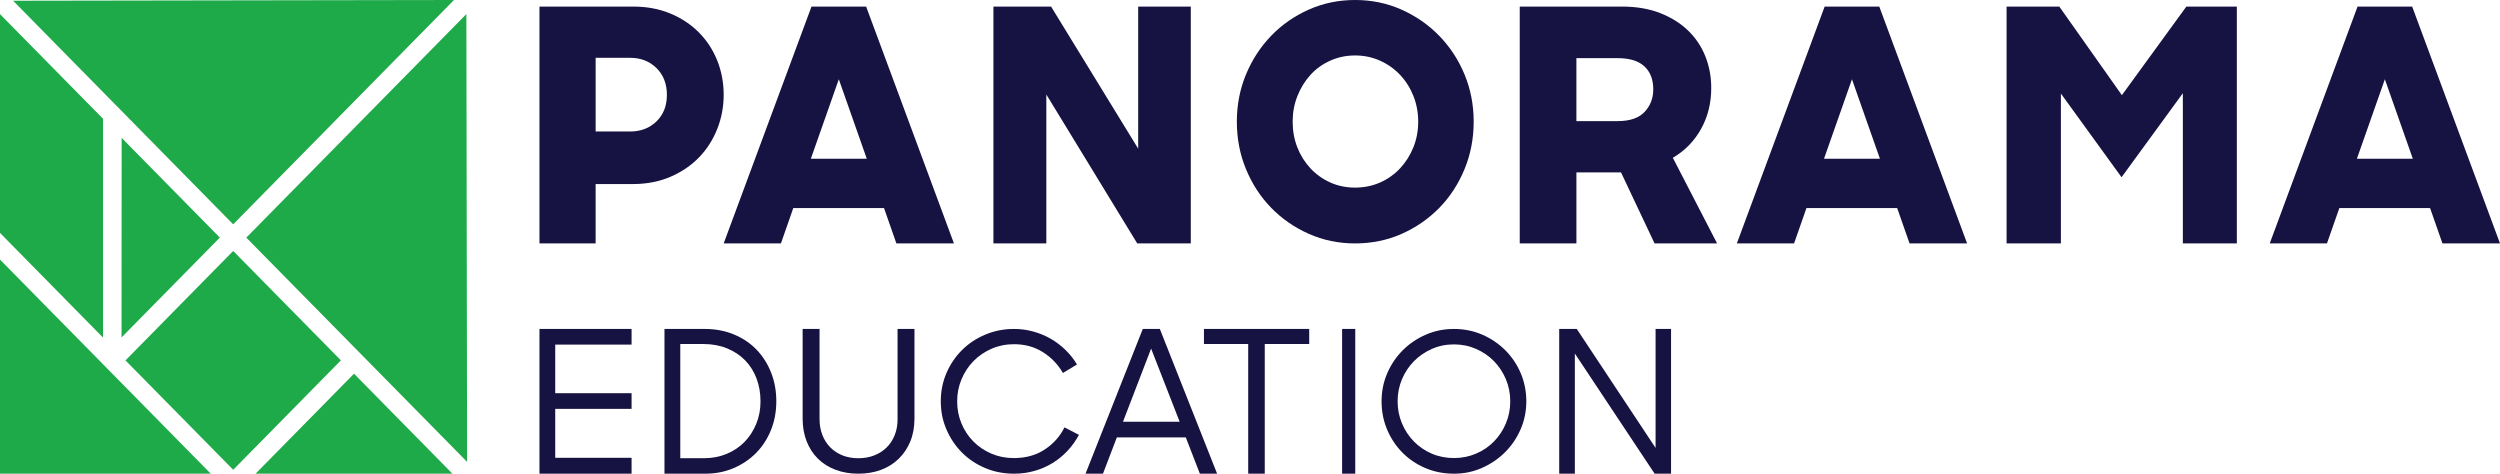 <svg xmlns:xlink="http://www.w3.org/1999/xlink" width="380" height="72" viewBox="0 0 380 72" fill="none" xmlns="http://www.w3.org/2000/svg">
  <path d="M82 72H96V69.589H84.395V62.147H96V59.766H84.395V52.383H96V50H82V72Z" fill="#161242"></path>
  <path fill-rule="evenodd" clip-rule="evenodd" d="M111.573 50.844C112.917 51.405 114.064 52.179 115.008 53.163L115.01 53.166C115.954 54.15 116.687 55.31 117.212 56.646C117.737 57.982 118 59.435 118 61.001C118 62.566 117.728 64.024 117.185 65.37C116.641 66.716 115.886 67.877 114.923 68.851C113.959 69.825 112.82 70.595 111.504 71.156C110.187 71.719 108.755 72 107.21 72H101V50H107.124C108.745 50 110.23 50.283 111.573 50.844ZM113.176 67.163C113.929 66.391 114.519 65.476 114.95 64.421L114.952 64.419C115.382 63.364 115.597 62.245 115.597 60.999C115.597 59.753 115.394 58.598 114.994 57.533C114.595 56.467 114.015 55.548 113.263 54.774C112.51 54.001 111.593 53.393 110.515 52.952C109.436 52.511 108.23 52.289 106.896 52.289H103.403V69.65H106.981C108.239 69.65 109.4 69.428 110.458 68.987C111.515 68.544 112.423 67.936 113.176 67.163Z" fill="#161242"></path>
  <path d="M136.433 63.703C136.433 64.596 136.286 65.408 135.994 66.142C135.702 66.874 135.294 67.5 134.767 68.015C134.243 68.531 133.618 68.932 132.892 69.22C132.165 69.507 131.359 69.652 130.471 69.652C129.584 69.652 128.747 69.503 128.02 69.204C127.294 68.906 126.673 68.49 126.161 67.955C125.645 67.419 125.253 66.792 124.982 66.068C124.708 65.344 124.571 64.558 124.571 63.705V50H122V63.615C122 64.885 122.2 66.034 122.604 67.064C123.006 68.095 123.578 68.978 124.314 69.71C125.051 70.442 125.943 71.007 126.992 71.404C128.041 71.802 129.2 72 130.471 72C131.743 72 132.865 71.805 133.904 71.42C134.943 71.033 135.841 70.474 136.596 69.74C137.353 69.008 137.943 68.123 138.365 67.095C138.79 66.064 139 64.905 139 63.617V50.002H136.429V63.707L136.433 63.703Z" fill="#161242"></path>
  <path d="M158.783 68.337C157.464 69.198 155.907 69.627 154.104 69.627C152.876 69.627 151.738 69.402 150.688 68.952C149.638 68.503 148.728 67.888 147.955 67.104C147.182 66.322 146.578 65.408 146.142 64.361C145.707 63.314 145.489 62.196 145.489 61.003C145.489 59.81 145.711 58.686 146.158 57.629C146.605 56.572 147.212 55.654 147.985 54.87C148.756 54.089 149.668 53.467 150.718 53.008C151.768 52.549 152.906 52.319 154.134 52.319C155.777 52.319 157.238 52.721 158.516 53.523C159.792 54.326 160.808 55.381 161.562 56.691L163.699 55.401C163.225 54.597 162.646 53.865 161.962 53.2C161.279 52.535 160.532 51.967 159.72 51.498C158.907 51.029 158.027 50.661 157.077 50.398C156.128 50.133 155.148 50 154.136 50C152.591 50 151.143 50.283 149.786 50.851C148.43 51.417 147.252 52.195 146.252 53.182C145.252 54.17 144.459 55.333 143.876 56.673C143.293 58.013 143 59.455 143 61.001C143 62.547 143.287 63.954 143.862 65.283C144.435 66.613 145.218 67.777 146.208 68.774C147.2 69.772 148.372 70.559 149.728 71.135C151.085 71.711 152.555 72 154.138 72C155.228 72 156.268 71.858 157.258 71.575C158.248 71.291 159.163 70.89 160.005 70.371C160.846 69.853 161.604 69.231 162.277 68.509C162.948 67.787 163.523 66.983 164 66.103L161.802 64.959C161.109 66.348 160.103 67.472 158.787 68.333L158.783 68.337Z" fill="#161242"></path>
  <path fill-rule="evenodd" clip-rule="evenodd" d="M165 72L173.704 50H173.706H176.296L185 72H182.379L180.242 66.484H169.76L167.651 72H165ZM174.97 52.985L170.693 64.106H179.307L174.97 52.985Z" fill="#161242"></path>
  <path d="M183 52.291H189.727V72H192.242V52.291H199V50H183V52.291Z" fill="#161242"></path>
  <rect x="204" y="50" width="2" height="22" fill="#161242"></rect>
  <path fill-rule="evenodd" clip-rule="evenodd" d="M225.294 50.865C226.627 51.443 227.794 52.23 228.794 53.227V53.225C229.794 54.223 230.577 55.386 231.147 56.716C231.716 58.048 232 59.494 232 61C232 62.506 231.71 63.923 231.133 65.252C230.554 66.582 229.764 67.746 228.764 68.743C227.764 69.74 226.597 70.532 225.264 71.119C223.931 71.707 222.571 72 221 72C219.429 72 217.974 71.711 216.631 71.135C215.288 70.559 214.127 69.772 213.147 68.775C212.165 67.777 211.397 66.614 210.837 65.284C210.278 63.954 210 62.528 210 61.002C210 59.476 210.29 58.05 210.867 56.718C211.444 55.388 212.234 54.225 213.234 53.227C214.234 52.228 215.401 51.443 216.734 50.865C218.067 50.289 219.472 50 221 50C222.528 50 223.958 50.289 225.294 50.865ZM227.087 67.101C227.853 66.319 228.454 65.405 228.897 64.358H228.895C229.337 63.311 229.558 62.193 229.558 61C229.558 59.807 229.337 58.687 228.895 57.64C228.452 56.593 227.849 55.679 227.085 54.898C226.321 54.116 225.415 53.495 224.365 53.035C223.315 52.576 222.194 52.347 220.998 52.347C219.802 52.347 218.685 52.576 217.645 53.035C216.605 53.495 215.698 54.116 214.925 54.898C214.151 55.679 213.544 56.593 213.101 57.64C212.659 58.687 212.438 59.807 212.438 61C212.438 62.193 212.661 63.311 213.101 64.358C213.542 65.405 214.145 66.319 214.911 67.101C215.677 67.884 216.577 68.5 217.617 68.949C218.657 69.398 219.806 69.624 221 69.624C222.194 69.624 223.317 69.398 224.367 68.949C225.417 68.5 226.323 67.884 227.087 67.101Z" fill="#161242"></path>
  <path d="M251.648 68.083L239.667 50H237V72H239.378V53.739L251.505 72H254V50H251.648V68.083Z" fill="#161242"></path>
  <path fill-rule="evenodd" clip-rule="evenodd" d="M109.025 19.591C108.375 21.235 107.455 22.674 106.27 23.906H106.268C105.08 25.139 103.633 26.125 101.927 26.865C100.218 27.604 98.307 27.975 96.194 27.975H90.535V37H82V1H96.244C98.325 1 100.212 1.353 101.903 2.06C103.594 2.766 105.041 3.73 106.244 4.944C107.447 6.161 108.375 7.582 109.025 9.209C109.675 10.837 110 12.604 110 14.412C110 16.22 109.675 17.948 109.025 19.591ZM95.806 19.986C97.399 19.986 98.725 19.475 99.782 18.457C100.838 17.439 101.368 16.09 101.368 14.412C101.368 12.735 100.838 11.38 99.782 10.344C98.724 9.308 97.399 8.79 95.806 8.79H90.537V19.986H95.806Z" fill="#161242"></path>
  <path fill-rule="evenodd" clip-rule="evenodd" d="M145 37H136.251L134.371 31.625H120.579L118.701 37H110L123.347 1H131.653L145 37ZM127.5 12.046L123.249 24.128H131.751L127.5 12.046Z" fill="#161242"></path>
  <path d="M159.042 14.365L172.86 37H181V1H173.005V22.601L159.764 1H151V37H159.042V14.365Z" fill="#161242"></path>
  <path fill-rule="evenodd" clip-rule="evenodd" d="M222.602 25.727C221.67 27.98 220.393 29.937 218.772 31.597H218.77C217.146 33.259 215.245 34.574 213.059 35.544C210.874 36.515 208.483 37 205.977 37C203.47 37 201.126 36.515 198.941 35.544C196.755 34.574 194.852 33.257 193.23 31.597C191.607 29.937 190.33 27.98 189.398 25.727C188.466 23.476 188 21.066 188 18.5C188 15.934 188.466 13.534 189.398 11.297C190.33 9.062 191.607 7.105 193.23 5.427C194.852 3.749 196.755 2.426 198.941 1.455C201.126 0.485 203.47 0 205.977 0C208.483 0 210.827 0.485 213.012 1.455C215.196 2.426 217.109 3.749 218.746 5.427C220.385 7.105 221.67 9.062 222.602 11.297C223.534 13.534 224 15.936 224 18.5C224 21.064 223.534 23.474 222.602 25.727ZM205.977 28.514C207.357 28.514 208.634 28.249 209.809 27.724C210.98 27.197 211.992 26.473 212.844 25.553C213.696 24.631 214.362 23.57 214.843 22.369C215.325 21.168 215.566 19.877 215.566 18.496C215.566 17.115 215.327 15.818 214.843 14.599C214.362 13.382 213.688 12.313 212.82 11.391C211.953 10.471 210.933 9.747 209.76 9.22C208.587 8.695 207.328 8.43 205.977 8.43C204.625 8.43 203.364 8.695 202.193 9.22C201.02 9.747 200.016 10.471 199.181 11.391C198.345 12.313 197.689 13.384 197.206 14.599C196.724 15.816 196.483 17.113 196.483 18.496C196.483 19.879 196.716 21.17 197.182 22.369C197.648 23.57 198.306 24.633 199.158 25.553C200.01 26.473 201.014 27.199 202.17 27.724C203.327 28.251 204.596 28.514 205.977 28.514Z" fill="#161242"></path>
  <path fill-rule="evenodd" clip-rule="evenodd" d="M246.394 26.2H239.615V37H231V1H246.545C248.724 1 250.655 1.329 252.337 1.986C254.019 2.645 255.439 3.533 256.594 4.649C257.749 5.768 258.624 7.074 259.218 8.572C259.811 10.067 260.109 11.67 260.109 13.379C260.109 15.68 259.59 17.761 258.55 19.616C257.512 21.474 256.083 22.929 254.269 23.981L261 37H251.494L246.394 26.2ZM245.901 8.84H239.613V18.408H245.901C247.75 18.408 249.11 17.941 249.985 17.003C250.861 16.065 251.297 14.925 251.297 13.576C251.297 12.097 250.852 10.936 249.961 10.099C249.068 9.259 247.716 8.84 245.901 8.84Z" fill="#161242"></path>
  <path fill-rule="evenodd" clip-rule="evenodd" d="M264 37L277.347 1H285.651L299 37H290.252L288.371 31.625H274.579L272.7 37H264ZM281.499 12.046L277.248 24.128H285.75L281.499 12.046Z" fill="#161242"></path>
  <path d="M322.526 14.465L313.014 1H305V37H313.256V14.218L322.476 26.94L331.793 14.168V37H340V1H332.325L322.526 14.465Z" fill="#161242"></path>
  <path fill-rule="evenodd" clip-rule="evenodd" d="M358.347 1H366.651L380 37H371.252L369.371 31.625H355.579L353.7 37H345L358.347 1ZM362.499 12.046L358.248 24.128H366.75L362.499 12.046Z" fill="#161242"></path>
  <path d="M33.414 36.116L18.49 20.956L18.474 51.288L33.414 36.116Z" fill="#1FAA4A"></path>
  <path d="M15.664 18.059L0 2.145V35.403L15.664 51.317V18.059Z" fill="#1FAA4A"></path>
  <path d="M37.44 36.122L71 70.207L70.888 2.139L37.44 36.118V36.122Z" fill="#1FAA4A"></path>
  <path d="M69.004 0L1.99 0.111L35.444 34.097L69.004 0Z" fill="#1FAA4A"></path>
  <path d="M38.847 72H68.767L53.811 56.801L38.847 72Z" fill="#1FAA4A"></path>
  <path d="M19.073 54.781L35.444 38.146L51.817 54.772L35.447 71.407L19.073 54.781Z" fill="#1FAA4A"></path>
  <path d="M0 72H32.035L0 39.458V72Z" fill="#1FAA4A"></path>
  </svg>